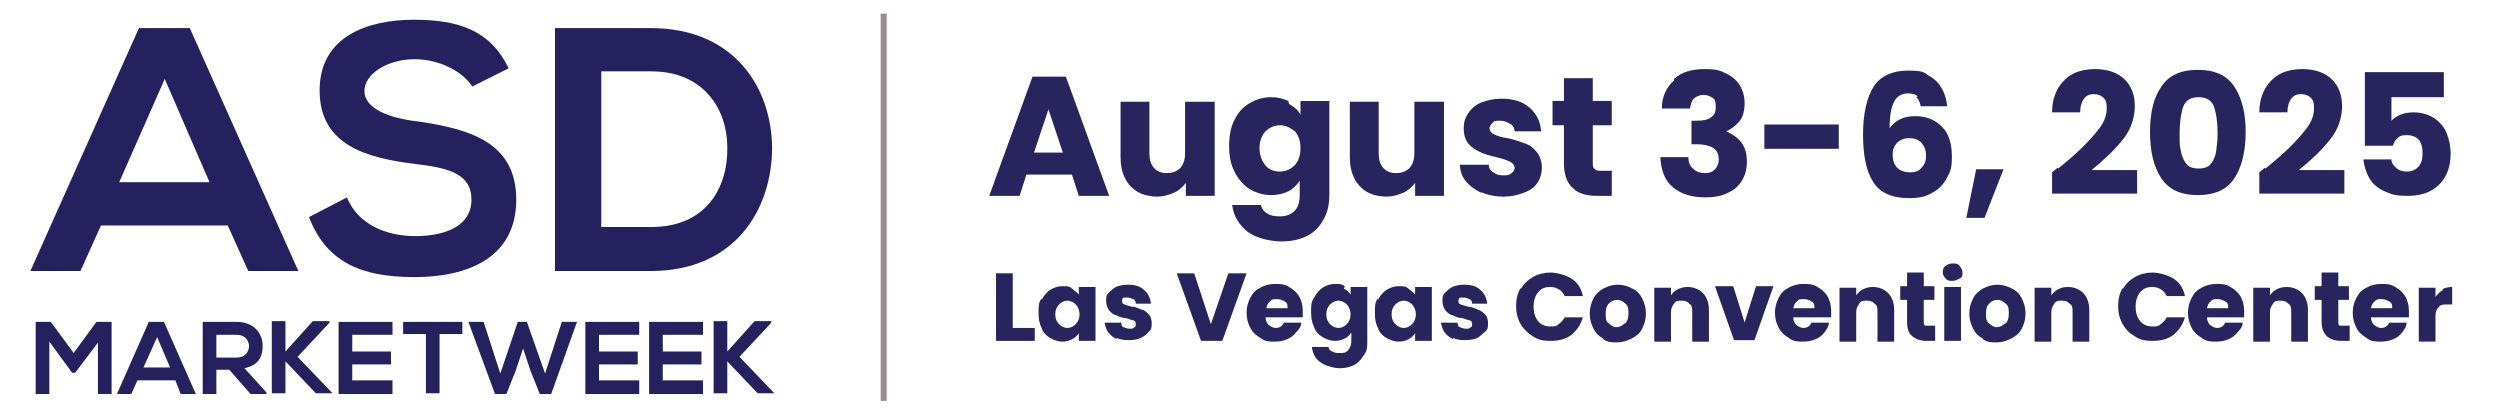 <?xml version="1.0" encoding="UTF-8"?>
<svg id="Layer_1" xmlns="http://www.w3.org/2000/svg" version="1.1" viewBox="0 0 329.3 54.5">
  <!-- Generator: Adobe Illustrator 29.3.1, SVG Export Plug-In . SVG Version: 2.1.0 Build 151)  -->
  <defs>
    <style>
      .st0 {
        isolation: isolate;
      }

      .st1 {
        fill: none;
        stroke: #9a8c8c;
        stroke-miterlimit: 10;
        stroke-width: .8px;
      }

      .st2 {
        fill: #27245e;
      }

      .st3 {
        fill: #25215f;
      }
    </style>
  </defs>
  <line class="st1" x1="116.4" y1="1.8" x2="116.4" y2="52.8"/>
  <g>
    <g>
      <path class="st3" d="M30,29.7H13.3l-2.7,6h-6.6L18.3,3.7h6.7l14.3,32h-6.6s-2.7-6-2.7-6ZM21.7,10.4l-6,13.6h11.9l-5.9-13.6Z"/>
      <path class="st3" d="M62.2,11.4c-1.1-1.8-4.1-3.6-7.6-3.6s-6.6,1.9-6.6,4.2,3.3,3.6,7.1,4c6.7,1,12.9,2.7,12.9,10.3s-6.3,10.2-13.4,10.2-11.6-2-13.9-7.9l5-2.6c1.4,3.5,5.1,5.1,9,5.1s7.4-1.3,7.4-4.8-3.2-4.2-7.4-4.7c-6.5-.8-12.6-2.5-12.6-9.7s6.5-9.3,12.4-9.3,10.1,1.4,12.5,6.4c0,0-4.8,2.4-4.8,2.4Z"/>
      <path class="st3" d="M101.7,19.4c0,8.1-4.8,16.3-16,16.3h-12.6V3.7h12.6c11,0,15.9,7.8,16,15.7ZM79.2,29.9h6.6c7.3,0,10.1-5.3,10-10.5,0-5-3.1-10-10-10h-6.6v20.5Z"/>
    </g>
    <g>
      <path class="st3" d="M13,45l-3.1,4.1h-.4l-3-4.1v6.9h-1.8v-9.5h2l3,4.1,3-4.1h2v9.5h-1.8v-6.9h.1Z"/>
      <path class="st3" d="M23.1,50.1h-5l-.8,1.8h-1.9l4.2-9.5h2l4.2,9.5h-2s-.7-1.8-.7-1.8ZM20.7,44.4l-1.8,4h3.5l-1.7-4Z"/>
      <path class="st3" d="M35.1,51.9h-2.1l-2.8-3.2h-1.7v3.2h-1.8v-9.5h4.5c2.2,0,3.4,1.5,3.4,3.1s-.6,2.6-2.4,3l2.9,3.2v.2h0ZM28.5,44.1v3h2.7c1.1,0,1.6-.8,1.6-1.5s-.5-1.5-1.6-1.5h-2.7Z"/>
      <path class="st3" d="M43.4,42.5l-4.2,4.5,4.6,4.8h-2.2l-4-4.2v4.2h-1.8v-9.5h1.8v4l3.6-4h2.2s0,.2,0,.2Z"/>
      <path class="st3" d="M51.7,51.9h-7.1v-9.5h7.1v1.7h-5.3v2.2h5.1v1.7h-5.1v2.1h5.3v1.8h0Z"/>
      <path class="st3" d="M56.1,44h-3v-1.6h7.8v1.6h-3v7.8h-1.8v-7.8Z"/>
      <path class="st3" d="M72.6,51.9h-1.5l-1.2-3-1-3-1,3-1.2,3h-1.5l-3.5-9.5h2l2.2,6.8,2.3-6.8h1.2l2.4,6.8,2.2-6.8h2l-3.4,9.5Z"/>
      <path class="st3" d="M84.2,51.9h-7.1v-9.5h7.1v1.7h-5.3v2.2h5.1v1.7h-5.1v2.1h5.3v1.8Z"/>
      <path class="st3" d="M92.6,51.9h-7.1v-9.5h7.1v1.7h-5.3v2.2h5.1v1.7h-5.1v2.1h5.3v1.8Z"/>
      <path class="st3" d="M101.6,42.5l-4.2,4.5,4.6,4.8h-2.2l-4-4.2v4.2h-1.8v-9.5h1.8v4l3.6-4h2.2v.2Z"/>
    </g>
  </g>
  <g class="st0">
    <path class="st2" d="M133.4,43.2h2.9v1.7h-5.1v-8.9h2.2v7.2h0Z"/>
    <path class="st2" d="M137.2,39.5c.3-.6.7-1,1.1-1.3.5-.3,1-.5,1.6-.5s1,0,1.3.3.7.5.9.8v-1h2.2v7.1h-2.2v-1c-.2.3-.5.6-.9.8s-.8.3-1.3.3-1.1-.2-1.6-.5-.9-.7-1.1-1.3c-.3-.6-.4-1.2-.4-2s0-1.4.4-1.9h0v.2ZM141.7,40.1c-.3-.3-.7-.5-1.1-.5s-.8.2-1.1.5-.5.7-.5,1.3.2,1,.5,1.3.7.5,1.1.5.8-.2,1.1-.5.5-.8.5-1.3-.2-1-.5-1.3Z"/>
    <path class="st2" d="M147.2,44.7c-.5-.2-.9-.5-1.2-.9s-.4-.8-.5-1.3h2.2c0,.2,0,.5.3.6s.5.2.8.2.5,0,.6-.2c.2,0,.2-.2.2-.4s0-.4-.3-.5c-.2,0-.6-.2-1-.3-.5,0-.9-.2-1.3-.4-.3,0-.6-.3-.9-.6-.2-.3-.4-.7-.4-1.2s0-.8.3-1.1.6-.6,1-.8,1-.3,1.6-.3c.9,0,1.6.2,2.1.7.5.4.8,1,.9,1.8h-2c0-.2,0-.4-.3-.6-.2,0-.4-.2-.7-.2h-.6c-.1,0-.2.2-.2.4s0,.4.3.5.6.2,1,.3c.5,0,1,.3,1.3.4.3,0,.6.3.9.6.3.3.4.7.4,1.2s0,.8-.4,1.1c-.2.3-.6.6-1,.8s-1,.3-1.5.3-1.2,0-1.7-.3h0v.2Z"/>
    <path class="st2" d="M164.2,36l-3.2,8.9h-2.8l-3.2-8.9h2.3l2.2,6.7,2.3-6.7h2.4Z"/>
    <path class="st2" d="M171.7,41.8h-5c0,.4.2.8.4,1,.3.2.6.4.9.4.5,0,.9-.2,1.1-.7h2.3c0,.5-.3.9-.7,1.3-.3.4-.7.7-1.2.9s-1,.3-1.6.3-1.3,0-1.9-.5c-.5-.3-1-.7-1.3-1.3s-.5-1.2-.5-2,.2-1.4.5-2,.7-1,1.3-1.3c.5-.3,1.2-.5,1.9-.5s1.3,0,1.9.4c.5.3,1,.7,1.3,1.2s.5,1.2.5,1.9,0,.4,0,.6v.3h.1ZM169.6,40.6c0-.4,0-.7-.4-.9-.3-.2-.6-.3-1-.3s-.7,0-.9.3c-.3.2-.4.5-.5.9h2.8,0Z"/>
    <path class="st2" d="M177,38c.4.2.7.5.9.8v-1h2.2v7.1c0,.7,0,1.3-.4,1.8-.3.5-.7,1-1.2,1.3s-1.2.5-2,.5-1.9-.3-2.6-.8-1-1.2-1.1-2h2.2c0,.3.2.5.5.6.3.2.6.2,1,.2s.8,0,1.1-.4.4-.7.4-1.3v-1c-.2.3-.5.6-.9.8s-.8.3-1.3.3-1.1-.2-1.6-.5-.9-.7-1.1-1.3c-.3-.6-.4-1.2-.4-2s0-1.4.4-1.9c.3-.6.7-1,1.1-1.3.5-.3,1-.5,1.6-.5s1,0,1.3.3v.2h0ZM177.4,40.1c-.3-.3-.7-.5-1.1-.5s-.8.2-1.1.5-.5.7-.5,1.3.2,1,.5,1.3.7.5,1.1.5.8-.2,1.1-.5.5-.8.5-1.3-.2-1-.5-1.3Z"/>
    <path class="st2" d="M181.5,39.5c.3-.6.7-1,1.1-1.3.5-.3,1-.5,1.6-.5s1,0,1.3.3.7.5.9.8v-1h2.2v7.1h-2.2v-1c-.2.3-.5.6-.9.8s-.8.3-1.3.3-1.1-.2-1.6-.5-.9-.7-1.1-1.3c-.3-.6-.4-1.2-.4-2s0-1.4.4-1.9h0v.2ZM186,40.1c-.3-.3-.7-.5-1.1-.5s-.8.2-1.1.5-.5.7-.5,1.3.2,1,.5,1.3.7.5,1.1.5.8-.2,1.1-.5.5-.8.5-1.3-.2-1-.5-1.3Z"/>
    <path class="st2" d="M191.5,44.7c-.5-.2-.9-.5-1.2-.9s-.4-.8-.5-1.3h2.2c0,.2,0,.5.3.6s.5.2.8.2.5,0,.6-.2c.2,0,.2-.2.2-.4s0-.4-.3-.5c-.2,0-.6-.2-1-.3-.5,0-.9-.2-1.3-.4-.3,0-.6-.3-.9-.6-.2-.3-.4-.7-.4-1.2s0-.8.3-1.1.6-.6,1-.8,1-.3,1.6-.3c.9,0,1.6.2,2.1.7.5.4.8,1,.9,1.8h-2c0-.2,0-.4-.3-.6-.2,0-.4-.2-.7-.2h-.6s-.2.2-.2.4,0,.4.3.5.6.2,1,.3c.5,0,1,.3,1.3.4s.6.3.9.6c.3.3.4.7.4,1.2s0,.8-.4,1.1-.6.6-1,.8-1,.3-1.5.3-1.2,0-1.7-.3h0v.2Z"/>
    <path class="st2" d="M200.3,38.1c.4-.7.9-1.2,1.6-1.6s1.5-.6,2.3-.6,2,.3,2.8.8,1.3,1.3,1.5,2.3h-2.4c-.2-.4-.4-.7-.8-.9-.3-.2-.7-.3-1.1-.3-.7,0-1.2.2-1.6.7-.4.5-.6,1.1-.6,1.9s.2,1.4.6,1.9c.4.5,1,.7,1.6.7s.8,0,1.1-.3c.3-.2.6-.5.8-.9h2.4c-.3,1-.8,1.7-1.5,2.3-.8.6-1.7.8-2.8.8s-1.7-.2-2.3-.6-1.2-.9-1.6-1.6c-.4-.7-.6-1.5-.6-2.4s.2-1.7.6-2.4c0,0,0,.2,0,.2Z"/>
    <path class="st2" d="M211.2,44.6c-.6-.3-1-.7-1.3-1.3s-.5-1.2-.5-2,.2-1.4.5-2,.8-1,1.3-1.3c.6-.3,1.2-.5,1.9-.5s1.3.2,1.9.5c.6.3,1,.7,1.3,1.3s.5,1.2.5,2-.2,1.4-.5,2-.8,1-1.4,1.3c-.6.3-1.2.5-1.9.5s-1.3,0-1.9-.5h0ZM214.1,42.6c.3-.3.4-.8.4-1.3s0-1-.4-1.3c-.3-.3-.6-.5-1.1-.5s-.8.2-1.1.5-.4.7-.4,1.3,0,1,.4,1.3.6.5,1,.5.8-.2,1.1-.5h.1Z"/>
    <path class="st2" d="M224.3,38.6c.5.5.8,1.3.8,2.2v4.2h-2.2v-3.9c0-.5,0-.9-.4-1.1-.2-.3-.6-.4-1-.4s-.8,0-1,.4c-.2.3-.4.6-.4,1.1v3.9h-2.2v-7.1h2.2v1c.2-.3.5-.6.9-.8s.8-.3,1.3-.3c.8,0,1.5.3,2,.8h0Z"/>
    <path class="st2" d="M229.7,42.8l1.6-5.1h2.3l-2.5,7.1h-2.7l-2.5-7.1h2.4l1.6,5.1h-.2Z"/>
    <path class="st2" d="M241.2,41.8h-5c0,.4.2.8.4,1,.3.2.6.4.9.4.5,0,.9-.2,1.1-.7h2.3c0,.5-.3.9-.6,1.3-.3.4-.7.7-1.2.9s-1,.3-1.6.3-1.3,0-1.9-.5c-.5-.3-1-.7-1.3-1.3s-.5-1.2-.5-2,.2-1.4.5-2,.7-1,1.3-1.3c.5-.3,1.2-.5,1.9-.5s1.3,0,1.9.4c.5.3,1,.7,1.3,1.2s.5,1.2.5,1.9,0,.4,0,.6v.3h0ZM239,40.6c0-.4,0-.7-.4-.9-.3-.2-.6-.3-1-.3s-.7,0-.9.3c-.3.2-.4.5-.5.9h2.8,0Z"/>
    <path class="st2" d="M248.7,38.6c.5.5.8,1.3.8,2.2v4.2h-2.2v-3.9c0-.5,0-.9-.4-1.1-.2-.3-.6-.4-1-.4s-.8,0-1,.4c-.2.3-.4.6-.4,1.1v3.9h-2.2v-7.1h2.2v1c.2-.3.5-.6.9-.8s.8-.3,1.3-.3c.8,0,1.5.3,2,.8h0Z"/>
    <path class="st2" d="M254.9,43v1.9h-1.1c-.8,0-1.4-.2-1.9-.6s-.7-1-.7-1.9v-2.9h-.9v-1.8h.9v-1.8h2.2v1.8h1.4v1.8h-1.4v2.9c0,.2,0,.4.2.5h1.3Z"/>
    <path class="st2" d="M256.3,36.7c-.2-.2-.4-.5-.4-.8s0-.6.4-.9c.2-.2.6-.3.9-.3s.7,0,.9.3.4.5.4.9,0,.6-.4.8-.6.3-.9.3-.7,0-.9-.3ZM258.3,37.8v7.1h-2.2v-7.1h2.2Z"/>
    <path class="st2" d="M261.2,44.6c-.6-.3-1-.7-1.3-1.3s-.5-1.2-.5-2,.2-1.4.5-2,.8-1,1.3-1.3c.6-.3,1.2-.5,1.9-.5s1.3.2,1.9.5,1,.7,1.3,1.3.5,1.2.5,2-.2,1.4-.5,2-.8,1-1.4,1.3-1.2.5-1.9.5-1.3,0-1.9-.5h.1ZM264.2,42.6c.3-.3.4-.8.4-1.3s0-1-.4-1.3-.6-.5-1.1-.5-.8.2-1.1.5-.4.7-.4,1.3,0,1,.4,1.3.6.5,1,.5.8-.2,1.1-.5h.1Z"/>
    <path class="st2" d="M274.4,38.6c.5.5.8,1.3.8,2.2v4.2h-2.2v-3.9c0-.5,0-.9-.4-1.1-.2-.3-.6-.4-1-.4s-.8,0-1,.4c-.2.3-.4.6-.4,1.1v3.9h-2.2v-7.1h2.2v1c.2-.3.5-.6.9-.8s.8-.3,1.3-.3c.8,0,1.5.3,2,.8h0Z"/>
    <path class="st2" d="M279.6,38.1c.4-.7.9-1.2,1.6-1.6.7-.4,1.5-.6,2.3-.6s2,.3,2.8.8,1.3,1.3,1.5,2.3h-2.4c-.2-.4-.4-.7-.8-.9-.3-.2-.7-.3-1.1-.3-.7,0-1.2.2-1.6.7s-.6,1.1-.6,1.9.2,1.4.6,1.9,1,.7,1.6.7.8,0,1.1-.3c.3-.2.6-.5.8-.9h2.4c-.3,1-.8,1.7-1.5,2.3-.8.6-1.7.8-2.8.8s-1.7-.2-2.3-.6c-.7-.4-1.2-.9-1.6-1.6-.4-.7-.6-1.5-.6-2.4s.2-1.7.6-2.4c0,0,0,.2,0,.2Z"/>
    <path class="st2" d="M295.7,41.8h-5c0,.4.2.8.4,1,.3.2.6.4.9.4.5,0,.9-.2,1.1-.7h2.3c0,.5-.3.9-.7,1.3-.3.4-.7.7-1.2.9s-1,.3-1.6.3-1.3,0-1.9-.5c-.5-.3-1-.7-1.3-1.3s-.5-1.2-.5-2,.2-1.4.5-2,.7-1,1.3-1.3c.5-.3,1.2-.5,1.9-.5s1.3,0,1.9.4c.5.3,1,.7,1.3,1.2s.5,1.2.5,1.9,0,.4,0,.6v.3h.1ZM293.5,40.6c0-.4,0-.7-.4-.9s-.6-.3-1-.3-.7,0-.9.3c-.3.2-.4.5-.5.9h2.8Z"/>
    <path class="st2" d="M303.2,38.6c.5.5.8,1.3.8,2.2v4.2h-2.2v-3.9c0-.5,0-.9-.4-1.1-.2-.3-.6-.4-1-.4s-.8,0-1,.4c-.2.3-.4.6-.4,1.1v3.9h-2.2v-7.1h2.2v1c.2-.3.5-.6.9-.8s.8-.3,1.3-.3c.8,0,1.5.3,2,.8h0Z"/>
    <path class="st2" d="M309.5,43v1.9h-1.1c-.8,0-1.4-.2-1.9-.6-.4-.4-.7-1-.7-1.9v-2.9h-.9v-1.8h.9v-1.8h2.2v1.8h1.4v1.8h-1.4v2.9c0,.2,0,.4.2.5h1.3Z"/>
    <path class="st2" d="M317.3,41.8h-5c0,.4.2.8.4,1,.3.2.6.4.9.4.5,0,.9-.2,1.1-.7h2.3c0,.5-.3.9-.6,1.3-.3.4-.7.7-1.2.9s-1,.3-1.6.3-1.3,0-1.9-.5c-.5-.3-1-.7-1.3-1.3s-.5-1.2-.5-2,.2-1.4.5-2,.7-1,1.3-1.3c.5-.3,1.2-.5,1.9-.5s1.3,0,1.9.4c.5.3,1,.7,1.3,1.2s.5,1.2.5,1.9,0,.4,0,.6v.3h0ZM315.1,40.6c0-.4,0-.7-.4-.9s-.6-.3-1-.3-.7,0-.9.3c-.3.2-.4.5-.5.9h2.8Z"/>
    <path class="st2" d="M321.7,38.1c.4-.2.8-.3,1.3-.3v2.3h-.6c-.5,0-1,0-1.2.4-.3.2-.4.7-.4,1.2v3.3h-2.2v-7.1h2.2v1.2c.3-.4.6-.7,1-.9h0Z"/>
  </g>
  <g class="st0">
    <g class="st0">
      <path class="st2" d="M141,23h-5.8l-.9,2.8h-4l5.7-15.7h4.4l5.7,15.7h-4l-.9-2.8ZM140,20.1l-1.9-5.7-1.9,5.7h3.9Z"/>
      <path class="st2" d="M160,13.4v12.4h-3.8v-1.7c-.4.5-.9,1-1.6,1.3-.7.3-1.4.5-2.2.5s-1.8-.2-2.5-.6-1.3-1-1.7-1.8-.6-1.7-.6-2.8v-7.3h3.8v6.8c0,.8.2,1.5.6,1.9.4.5,1,.7,1.7.7s1.3-.2,1.8-.7c.4-.5.6-1.1.6-1.9v-6.8h3.8Z"/>
      <path class="st2" d="M169.8,13.7c.7.4,1.2.8,1.5,1.4v-1.8h3.8v12.4c0,1.1-.2,2.2-.7,3.1-.5.9-1.1,1.7-2.1,2.2-.9.5-2.1.8-3.5.8s-3.3-.4-4.5-1.3c-1.1-.9-1.8-2-2-3.5h3.8c.1.5.4.9.8,1.1.4.3,1,.4,1.7.4s1.4-.2,1.9-.7c.5-.5.7-1.2.7-2.2v-1.8c-.4.6-.9,1.1-1.5,1.4s-1.4.5-2.3.5-2-.3-2.8-.8c-.8-.5-1.5-1.3-2-2.3-.5-1-.7-2.1-.7-3.4s.2-2.4.7-3.4,1.1-1.7,2-2.2c.8-.5,1.8-.8,2.8-.8s1.6.2,2.3.5ZM170.5,17.3c-.5-.5-1.2-.8-1.9-.8s-1.4.3-1.9.8c-.5.5-.8,1.3-.8,2.2s.3,1.7.8,2.3c.5.6,1.2.8,1.9.8s1.4-.3,1.9-.8c.5-.5.8-1.3.8-2.3s-.3-1.7-.8-2.3Z"/>
      <path class="st2" d="M190.2,13.4v12.4h-3.8v-1.7c-.4.5-.9,1-1.6,1.3-.7.3-1.4.5-2.2.5s-1.8-.2-2.5-.6-1.3-1-1.7-1.8-.6-1.7-.6-2.8v-7.3h3.8v6.8c0,.8.2,1.5.6,1.9.4.5,1,.7,1.7.7s1.3-.2,1.8-.7c.4-.5.6-1.1.6-1.9v-6.8h3.8Z"/>
      <path class="st2" d="M195.1,25.4c-.8-.4-1.5-.9-2-1.5-.5-.6-.8-1.4-.8-2.2h3.8c0,.4.2.8.6,1,.4.3.8.4,1.3.4s.8,0,1.1-.3c.3-.2.4-.4.4-.7s-.2-.6-.6-.8c-.4-.2-1-.4-1.8-.6-.9-.2-1.6-.4-2.2-.7s-1.1-.6-1.5-1.1c-.4-.5-.6-1.2-.6-2s.2-1.4.6-2c.4-.6,1-1.1,1.7-1.4.8-.3,1.7-.5,2.7-.5,1.6,0,2.8.4,3.7,1.2.9.8,1.4,1.8,1.5,3.1h-3.5c0-.4-.2-.8-.6-1s-.7-.4-1.3-.4-.8,0-1,.3c-.2.2-.4.4-.4.7s.2.6.6.8c.4.2,1,.4,1.8.5.9.2,1.7.5,2.3.7s1.1.6,1.5,1.1c.4.5.7,1.2.7,2.1,0,.7-.2,1.4-.6,2-.4.6-1,1-1.8,1.3-.8.3-1.7.5-2.7.5s-2.1-.2-2.9-.6Z"/>
      <path class="st2" d="M212.3,22.6v3.2h-1.9c-1.4,0-2.5-.3-3.2-1-.8-.7-1.2-1.8-1.2-3.3v-5h-1.5v-3.2h1.5v-3h3.8v3h2.5v3.2h-2.5v5c0,.4,0,.6.3.8.2.2.5.2.9.2h1.4Z"/>
      <path class="st2" d="M220.5,10.4c1-.9,2.3-1.3,4-1.3s2.1.2,2.9.6,1.4.9,1.8,1.6c.4.7.6,1.4.6,2.3s-.2,1.8-.7,2.4c-.5.6-1.1,1-1.7,1.3h0c.8.4,1.5.8,2,1.5.5.7.7,1.5.7,2.5s-.2,1.7-.6,2.4-1,1.3-1.9,1.7c-.8.4-1.8.6-2.9.6-1.8,0-3.2-.4-4.3-1.3-1.1-.9-1.6-2.2-1.7-4h3.7c0,.7.2,1.2.6,1.5.4.4.9.6,1.6.6s1-.2,1.3-.5c.3-.3.5-.8.5-1.3s-.2-1.2-.7-1.5c-.5-.3-1.2-.5-2.2-.5h-.7v-3.1h.7c.8,0,1.4-.1,1.8-.4.5-.3.7-.7.7-1.4s-.1-1-.4-1.2-.7-.4-1.2-.4-1,.2-1.3.5-.4.8-.5,1.3h-3.7c0-1.6.6-2.8,1.6-3.7Z"/>
      <path class="st2" d="M242.2,16.4v3.2h-9.8v-3.2h9.8Z"/>
      <path class="st2" d="M252.6,12.7c-.3-.3-.7-.4-1.3-.4-.8,0-1.5.4-1.8,1.1-.4.7-.6,1.9-.6,3.5.3-.5.8-.9,1.4-1.2.6-.3,1.3-.4,2-.4,1.5,0,2.6.5,3.5,1.4.9.9,1.3,2.2,1.3,3.9s-.2,2-.7,2.9c-.4.8-1.1,1.5-1.9,1.9-.8.5-1.8.7-3,.7-2.3,0-3.9-.7-4.8-2.2-.9-1.4-1.3-3.5-1.3-6.2s.5-4.9,1.4-6.3c.9-1.4,2.5-2.1,4.5-2.1s2.1.2,2.8.7c.8.4,1.3,1,1.7,1.7.4.7.6,1.5.7,2.3h-3.5c-.1-.5-.3-1-.6-1.2ZM249.9,18.8c-.4.4-.6.9-.6,1.6s.2,1.3.6,1.7c.4.4,1,.6,1.7.6s1.2-.2,1.5-.6c.4-.4.6-.9.6-1.6s-.2-1.2-.6-1.7c-.4-.4-.9-.6-1.6-.6s-1.2.2-1.6.6Z"/>
      <path class="st2" d="M263.9,22.3l-2.5,6.4h-2.4l1.3-6.4h3.6Z"/>
      <path class="st2" d="M271.1,22.2c1.5-1.2,2.6-2.2,3.4-3,.8-.8,1.5-1.6,2.1-2.4.6-.8.9-1.7.9-2.5s-.1-1.1-.4-1.4c-.3-.3-.7-.5-1.3-.5s-1,.2-1.3.6c-.3.4-.5,1-.5,1.8h-3.7c0-1.3.3-2.3.8-3.2.5-.8,1.2-1.5,2-1.9.8-.4,1.8-.6,2.8-.6,1.8,0,3.1.5,4,1.4s1.3,2.1,1.3,3.5-.5,3.1-1.6,4.4c-1.1,1.4-2.5,2.7-4.1,4h6v3.1h-11.2v-2.8c.5-.4.7-.6.7-.6Z"/>
      <path class="st2" d="M284.7,11.4c1-1.5,2.6-2.2,4.8-2.2s3.8.7,4.8,2.2c1,1.5,1.5,3.5,1.5,6s-.5,4.6-1.5,6.1c-1,1.5-2.6,2.2-4.8,2.2s-3.8-.7-4.8-2.2-1.5-3.5-1.5-6.1.5-4.6,1.5-6ZM291.6,14c-.3-.8-1-1.2-2-1.2s-1.7.4-2,1.2-.5,2-.5,3.5,0,1.8.2,2.5c.1.7.4,1.2.7,1.6s.9.6,1.6.6,1.3-.2,1.6-.6.6-.9.7-1.6.2-1.5.2-2.5c0-1.5-.2-2.7-.5-3.5Z"/>
      <path class="st2" d="M298.4,22.2c1.5-1.2,2.6-2.2,3.4-3,.8-.8,1.5-1.6,2.1-2.4.6-.8.9-1.7.9-2.5s-.1-1.1-.4-1.4c-.3-.3-.7-.5-1.3-.5s-1,.2-1.3.6c-.3.4-.5,1-.5,1.8h-3.7c0-1.3.3-2.3.8-3.2.5-.8,1.2-1.5,2-1.9.8-.4,1.8-.6,2.8-.6,1.8,0,3.1.5,4,1.4s1.3,2.1,1.3,3.5-.5,3.1-1.6,4.4c-1.1,1.4-2.5,2.7-4.1,4h6v3.1h-11.2v-2.8c.5-.4.7-.6.7-.6Z"/>
      <path class="st2" d="M322,12.8h-7v3.1c.3-.3.7-.6,1.2-.8s1.1-.3,1.7-.3c1.1,0,2,.3,2.8.8.7.5,1.3,1.2,1.6,2,.3.8.5,1.7.5,2.6,0,1.7-.5,3.1-1.5,4.1s-2.4,1.5-4.1,1.5-2.2-.2-3.1-.6c-.9-.4-1.6-1-2-1.7s-.7-1.6-.8-2.5h3.7c0,.5.3.8.6,1.1.3.3.8.5,1.4.5s1.2-.2,1.6-.7.5-1,.5-1.8-.2-1.3-.5-1.7c-.4-.4-.9-.6-1.6-.6s-.9.1-1.2.4c-.3.2-.5.6-.6,1h-3.7v-9.7h10.4v3.3Z"/>
    </g>
  </g>
</svg>